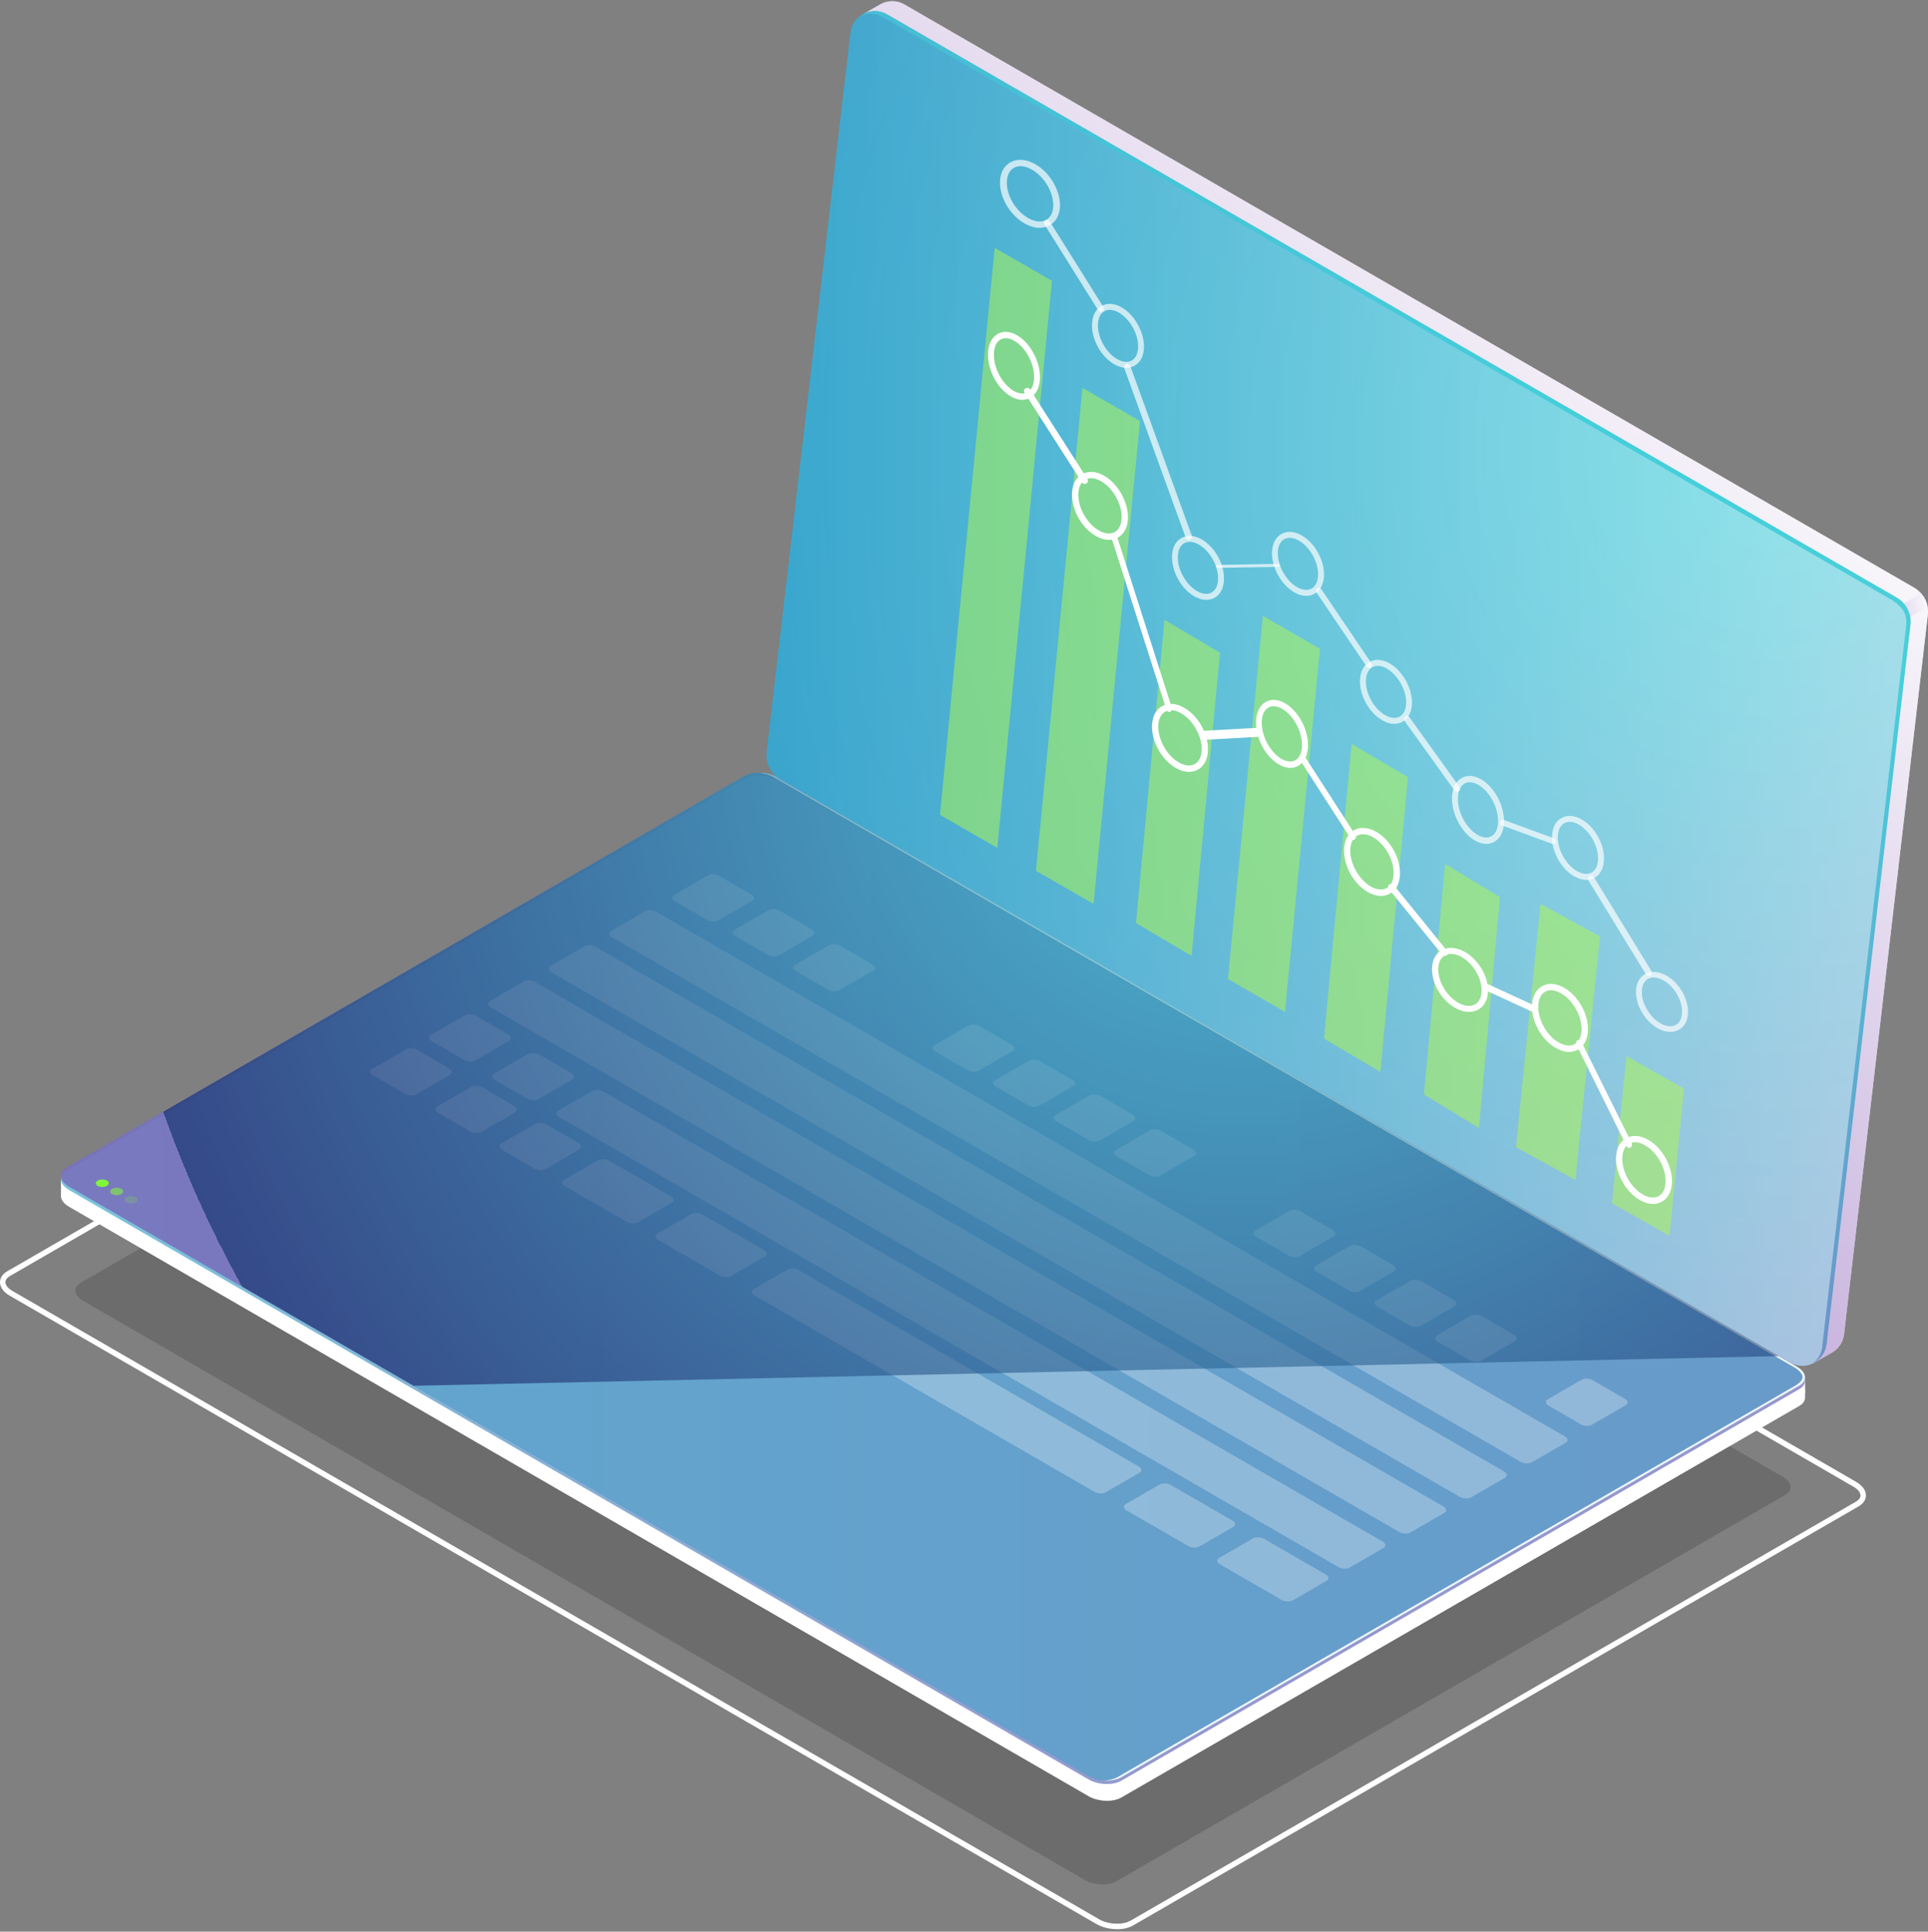 <svg width="552" height="553" viewBox="0 0 552 553" fill="none" xmlns="http://www.w3.org/2000/svg">
	<rect x="0" y="0" width="552" height="553" fill="#808080" stroke="none"/>
	<path
		d="M319.797 552.311C321.524 552.311 323.168 551.961 324.422 551.221L532.152 431.242C533.489 430.461 534.229 429.351 534.229 428.117C534.229 426.679 533.221 425.281 531.454 424.253L220.331 244.376C217.186 242.547 212.561 242.382 209.807 243.965L2.076 363.945C0.74 364.726 0 365.836 0 367.069C0 368.508 1.007 369.906 2.775 370.933L313.898 550.81C315.604 551.797 317.742 552.29 319.797 552.29V552.311ZM323.641 549.865C321.4 551.16 317.31 550.975 314.679 549.454L3.556 369.577C2.282 368.837 1.562 367.932 1.562 367.069C1.562 366.206 2.261 365.651 2.857 365.301L210.588 245.322C212.828 244.027 216.919 244.212 219.55 245.733L530.672 425.63C531.947 426.37 532.666 427.275 532.666 428.138C532.666 429.001 531.967 429.556 531.371 429.906L323.641 549.885V549.865Z"
		fill="white" />
	<path opacity="0.3" d="M319.59 538.6L511.082 427.994C513.384 426.658 513.096 424.335 510.445 422.814L223.618 256.976C220.967 255.434 216.938 255.27 214.636 256.606L23.144 367.213C20.841 368.549 21.129 370.871 23.781 372.392L310.608 538.23C313.259 539.772 317.288 539.936 319.59 538.6Z" fill="#3F3F3F" />
	<path d="M17.45 337.593L25.651 339.032L213.217 230.686C215.622 229.309 219.815 229.474 222.59 231.077L502.387 392.845L516.776 395.373V400.06C516.796 400.964 516.282 401.827 515.172 402.465L321.029 514.592C318.624 515.969 314.431 515.805 311.656 514.202L19.752 345.445C18.252 344.582 17.471 343.451 17.471 342.403V337.593H17.45Z" fill="white" />
	<path style="mix-blend-mode: lighten" opacity="0.5" d="M17.45 337.593L25.651 339.032L213.217 230.686C215.622 229.309 219.815 229.474 222.59 231.077L502.387 392.845L516.776 395.373V400.06C516.796 400.964 516.282 401.827 515.172 402.465L321.029 514.592C318.624 515.969 314.431 515.805 311.656 514.202L19.752 345.445C18.252 344.582 17.471 343.451 17.471 342.403V337.593H17.45Z" fill="white" />
	<path d="M19.753 342.547L311.657 511.303C314.432 512.906 318.625 513.071 321.03 511.694L515.174 399.566C516.284 398.929 516.818 398.066 516.777 397.161V398.394C516.798 399.299 516.284 400.162 515.174 400.799L321.03 512.927C318.625 514.304 314.432 514.14 311.657 512.536L19.753 343.78C18.253 342.917 17.472 341.786 17.472 340.738V339.504C17.472 340.573 18.253 341.683 19.753 342.547Z" fill="white" />
	<path d="M321.01 509.803L515.153 397.676C517.558 396.298 517.25 393.873 514.475 392.27L222.571 223.513C219.796 221.91 215.603 221.745 213.198 223.123L19.054 335.25C16.649 336.627 16.958 339.053 19.733 340.656L311.636 509.413C314.411 511.016 318.605 511.18 321.01 509.803Z" fill="white" />
	<path style="mix-blend-mode: lighten" opacity="0.7" d="M321.01 509.803L515.153 397.676C517.558 396.298 517.25 393.873 514.475 392.27L222.571 223.513C219.796 221.91 215.603 221.745 213.198 223.123L19.054 335.25C16.649 336.627 16.958 339.053 19.733 340.656L311.636 509.413C314.411 511.016 318.605 511.18 321.01 509.803Z" fill="url(#paint0_linear_804_2058)" />
	<g opacity="0.4">
		<path opacity="0.5" d="M17.45 336.606L25.651 338.045L213.217 229.7C215.622 228.322 219.815 228.487 222.59 230.09L502.387 391.858L516.776 394.386V395.27C516.796 396.175 516.282 397.038 515.172 397.675L321.029 509.803C318.624 511.18 314.431 511.015 311.656 509.412L19.752 340.656C18.252 339.792 17.471 338.662 17.471 337.613V336.606H17.45Z" fill="url(#paint1_radial_804_2058)" />
		<path style="mix-blend-mode: lighten" opacity="0.7" d="M321.009 508.836L515.152 396.709C517.557 395.332 517.249 392.906 514.474 391.303L222.57 222.546C219.795 220.943 215.602 220.779 213.197 222.156L19.053 334.283C16.648 335.661 16.957 338.086 19.732 339.689L311.635 508.446C314.41 510.049 318.604 510.214 321.009 508.836Z" fill="url(#paint2_radial_804_2058)" />
		<path d="M321.009 508.836L515.152 396.709C517.557 395.332 517.249 392.906 514.474 391.303L222.57 222.546C219.795 220.943 215.602 220.779 213.197 222.156L19.053 334.283C16.648 335.661 16.957 338.086 19.732 339.689L311.635 508.446C314.41 510.049 318.604 510.214 321.009 508.836Z" fill="#885AB6" />
	</g>
	<path opacity="0.5" d="M321.01 508.836L515.153 396.709C517.558 395.332 517.25 392.906 514.475 391.303L222.571 222.546C219.796 220.943 215.603 220.779 213.198 222.156L19.054 334.283C16.649 335.661 16.958 338.086 19.733 339.689L311.636 508.446C314.411 510.049 318.605 510.214 321.01 508.836Z" fill="#885AB6" />
	<path opacity="0.5" d="M321.01 508.836L515.153 396.709C517.558 395.332 517.25 392.906 514.475 391.303L222.571 222.546C219.796 220.943 215.603 220.779 213.198 222.156L19.055 334.283C16.649 335.661 16.958 338.086 19.733 339.689L311.636 508.446C314.411 510.049 318.605 510.214 321.01 508.836Z" fill="#3ECED9" />
	<path opacity="0.9" d="M319.9 508.795L514.043 396.668C516.654 395.085 517.106 393.42 513.365 391.262L221.461 222.505C220.207 221.786 218.686 221.354 217.144 221.231C219.015 221.21 221.009 221.663 222.571 222.546L514.495 391.282C517.27 392.886 517.578 395.311 515.174 396.688L321.03 508.816C319.715 509.576 317.844 509.864 315.974 509.7C317.454 509.7 318.851 509.371 319.92 508.775L319.9 508.795Z" fill="white" />
	<path d="M224.975 212.146L248.963 6.205C249.025 5.774 249.107 5.342 249.251 4.951L247.195 4.026L251.985 1.272C254.04 0.121 256.651 -0.043 258.953 1.293L548.041 168.261C550.774 169.844 552.316 172.886 551.946 176.031L527.958 381.971C527.67 384.458 526.149 386.411 524.156 387.418L519.49 390.09L520.188 387.685C519.448 387.542 518.708 387.295 518.01 386.884L228.901 219.916C226.168 218.333 224.626 215.291 224.996 212.146H224.975Z" fill="white" />
	<path opacity="0.7" d="M224.975 212.146L248.963 6.205C249.025 5.774 249.107 5.342 249.251 4.951L247.195 4.026L251.985 1.272C254.04 0.121 256.651 -0.043 258.953 1.293L548.041 168.261C550.774 169.844 552.316 172.886 551.946 176.031L527.958 381.971C527.67 384.458 526.149 386.411 524.156 387.418L519.49 390.09L520.188 387.685C519.448 387.542 518.708 387.295 518.01 386.884L228.901 219.916C226.168 218.333 224.626 215.291 224.996 212.146H224.975Z" fill="url(#paint3_linear_804_2058)" />
	<path d="M223.434 223.081L512.542 390.049C516.9 392.557 522.409 389.802 522.984 384.808L546.972 178.867C547.342 175.743 545.8 172.68 543.067 171.097L253.958 4.129C249.601 1.621 244.092 4.376 243.516 9.371L219.528 215.311C219.158 218.436 220.7 221.498 223.434 223.081Z" fill="url(#paint4_linear_804_2058)" />
	<path opacity="0.5" d="M223.434 223.081L512.542 390.049C516.9 392.557 522.409 389.802 522.984 384.808L546.972 178.867C547.342 175.743 545.8 172.68 543.067 171.097L253.958 4.129C249.601 1.621 244.092 4.376 243.516 9.371L219.528 215.311C219.158 218.436 220.7 221.498 223.434 223.081Z" fill="url(#paint5_radial_804_2058)" />
	<path opacity="0.9" d="M545.102 172.783L550.055 169.926C550.98 170.995 551.618 172.31 551.864 173.728L546.91 176.586C546.664 175.167 546.047 173.852 545.102 172.783Z" fill="url(#paint6_radial_804_2058)" />
	<path opacity="0.9" d="M521.71 385.548L545.698 179.607C546.191 176.113 545.143 174.16 541.792 171.837L252.704 4.869C250.608 3.656 248.264 3.677 246.312 4.561C248.429 2.998 251.389 2.628 253.958 4.108L543.067 171.097C545.8 172.68 547.342 175.722 546.972 178.867L522.984 384.808C522.676 387.397 521.031 389.391 518.935 390.357C520.415 389.268 521.484 387.603 521.73 385.548H521.71Z" fill="url(#paint7_linear_804_2058)" />
	<g opacity="0.4">
		<path d="M443.363 402.423L452.589 407.761C453.53 408.294 454.953 408.371 455.767 407.888L465.451 402.296C466.264 401.813 466.163 401 465.222 400.466L455.995 395.128C455.055 394.594 453.631 394.518 452.818 395.001L443.134 400.593C442.32 401.076 442.422 401.889 443.363 402.423Z" fill="white" fill-opacity="0.69" />
		<path d="M215.974 370.879L313.375 427.103C314.316 427.637 315.739 427.713 316.553 427.23L326.237 421.638C327.05 421.155 326.949 420.342 326.008 419.808L228.606 363.584C227.666 363.05 226.243 362.974 225.429 363.457L215.745 369.049C214.932 369.532 215.033 370.345 215.974 370.879Z" fill="white" fill-opacity="0.69" />
		<path d="M143.785 329.194L153.012 334.531C153.953 335.065 155.376 335.142 156.189 334.659L165.874 329.067C166.687 328.584 166.585 327.77 165.645 327.237L156.418 321.899C155.478 321.365 154.054 321.289 153.241 321.772L143.557 327.364C142.743 327.847 142.845 328.66 143.785 329.194Z" fill="white" fill-opacity="0.69" />
		<path d="M125.409 318.595L134.636 323.933C135.577 324.467 137 324.543 137.813 324.06L147.498 318.468C148.311 317.985 148.209 317.172 147.269 316.638L138.042 311.3C137.102 310.766 135.678 310.69 134.865 311.173L125.181 316.765C124.367 317.248 124.469 318.061 125.409 318.595Z" fill="white" fill-opacity="0.69" />
		<path d="M141.728 309.191L150.955 314.528C151.895 315.062 153.318 315.138 154.132 314.655L163.816 309.063C164.629 308.581 164.528 307.767 163.587 307.233L154.361 301.896C153.42 301.362 151.997 301.286 151.183 301.769L141.499 307.36C140.686 307.843 140.787 308.657 141.728 309.191Z" fill="white" fill-opacity="0.69" />
		<path d="M106.778 307.843L116.004 313.181C116.945 313.715 118.368 313.791 119.182 313.308L128.866 307.716C129.679 307.233 129.578 306.42 128.637 305.886L119.41 300.548C118.47 300.015 117.047 299.938 116.233 300.421L106.549 306.013C105.736 306.496 105.837 307.31 106.778 307.843Z" fill="white" fill-opacity="0.69" />
		<path d="M349.265 447.844L366.931 458.037C367.871 458.57 369.295 458.647 370.108 458.164L379.792 452.572C380.606 452.089 380.504 451.276 379.563 450.742L361.898 440.549C360.957 440.015 359.534 439.939 358.721 440.422L349.036 446.014C348.223 446.497 348.325 447.31 349.265 447.844Z" fill="white" fill-opacity="0.69" />
		<path d="M322.551 432.416L340.217 442.609C341.157 443.143 342.581 443.219 343.394 442.736L353.078 437.144C353.892 436.661 353.79 435.848 352.85 435.314L335.184 425.121C334.244 424.588 332.82 424.511 332.007 424.994L322.323 430.586C321.509 431.069 321.611 431.883 322.551 432.416Z" fill="white" fill-opacity="0.69" />
		<path d="M188.47 354.992L206.136 365.185C207.076 365.719 208.5 365.795 209.313 365.312L218.997 359.72C219.811 359.237 219.709 358.424 218.768 357.89L201.103 347.697C200.162 347.164 198.739 347.087 197.926 347.57L188.241 353.162C187.428 353.645 187.53 354.459 188.47 354.992Z" fill="white" fill-opacity="0.69" />
		<path d="M161.782 339.59L179.447 349.783C180.388 350.317 181.811 350.393 182.624 349.91L192.309 344.318C193.122 343.835 193.02 343.022 192.08 342.488L174.414 332.295C173.474 331.762 172.051 331.685 171.237 332.168L161.553 337.76C160.74 338.243 160.841 339.056 161.782 339.59Z" fill="white" fill-opacity="0.69" />
		<path d="M411.641 384.096L420.868 389.434C421.809 389.968 423.232 390.044 424.045 389.561L433.73 383.969C434.543 383.486 434.441 382.673 433.501 382.139L424.274 376.801C423.334 376.268 421.91 376.191 421.097 376.674L411.413 382.266C410.599 382.749 410.701 383.563 411.641 384.096Z" fill="white" fill-opacity="0.69" />
		<path d="M175.229 268.318L435.382 418.512C436.322 419.046 437.746 419.122 438.559 418.639L448.243 413.048C449.057 412.565 448.955 411.751 448.015 411.217L187.861 261.024C186.921 260.49 185.497 260.414 184.684 260.896L175 266.488C174.186 266.971 174.288 267.785 175.229 268.318Z" fill="white" fill-opacity="0.69" />
		<path d="M157.842 278.358L417.995 428.552C418.936 429.086 420.359 429.162 421.172 428.679L430.857 423.087C431.67 422.604 431.568 421.791 430.628 421.257L170.475 271.063C169.534 270.53 168.111 270.453 167.297 270.936L157.613 276.528C156.8 277.011 156.901 277.824 157.842 278.358Z" fill="white" fill-opacity="0.69" />
		<path d="M140.483 288.399L400.636 438.593C401.577 439.126 403 439.203 403.813 438.72L413.498 433.128C414.311 432.645 414.209 431.832 413.269 431.298L153.116 281.104C152.175 280.57 150.752 280.494 149.938 280.977L140.254 286.569C139.441 287.052 139.543 287.865 140.483 288.399Z" fill="white" fill-opacity="0.69" />
		<path d="M160.08 319.789L383.225 448.632C384.165 449.166 385.588 449.242 386.402 448.759L396.086 443.167C396.899 442.684 396.798 441.871 395.857 441.337L172.713 312.494C171.772 311.96 170.349 311.884 169.535 312.367L159.851 317.959C159.038 318.442 159.139 319.255 160.08 319.789Z" fill="white" fill-opacity="0.69" />
		<path d="M394.331 374.107L403.558 379.445C404.498 379.979 405.921 380.055 406.735 379.572L416.419 373.98C417.232 373.497 417.131 372.684 416.19 372.15L406.964 366.812C406.023 366.278 404.6 366.202 403.786 366.685L394.102 372.277C393.289 372.76 393.39 373.573 394.331 374.107Z" fill="white" fill-opacity="0.69" />
		<path d="M376.998 364.118L386.225 369.456C387.166 369.989 388.589 370.066 389.402 369.583L399.087 363.991C399.9 363.508 399.798 362.694 398.858 362.161L389.631 356.823C388.691 356.289 387.267 356.213 386.454 356.696L376.77 362.288C375.956 362.771 376.058 363.584 376.998 364.118Z" fill="white" fill-opacity="0.69" />
		<path d="M359.688 354.103L368.915 359.441C369.855 359.975 371.278 360.051 372.092 359.568L381.776 353.976C382.589 353.493 382.488 352.68 381.547 352.146L372.321 346.808C371.38 346.275 369.957 346.198 369.143 346.681L359.459 352.273C358.646 352.756 358.747 353.57 359.688 354.103Z" fill="white" fill-opacity="0.69" />
		<path d="M319.78 331.075L329.007 336.413C329.947 336.946 331.371 337.023 332.184 336.54L341.868 330.948C342.682 330.465 342.58 329.651 341.64 329.118L332.413 323.78C331.472 323.246 330.049 323.17 329.236 323.653L319.551 329.245C318.738 329.728 318.84 330.541 319.78 331.075Z" fill="white" fill-opacity="0.69" />
		<path d="M302.446 321.06L311.673 326.398C312.613 326.932 314.037 327.008 314.85 326.525L324.534 320.933C325.348 320.45 325.246 319.637 324.306 319.103L315.079 313.766C314.138 313.232 312.715 313.155 311.902 313.638L302.217 319.23C301.404 319.713 301.506 320.527 302.446 321.06Z" fill="white" fill-opacity="0.69" />
		<path d="M285.137 311.071L294.363 316.409C295.304 316.943 296.727 317.019 297.541 316.536L307.225 310.944C308.038 310.461 307.936 309.648 306.996 309.114L297.769 303.776C296.829 303.242 295.405 303.166 294.592 303.649L284.908 309.241C284.094 309.724 284.196 310.537 285.137 311.071Z" fill="white" fill-opacity="0.69" />
		<path d="M267.803 301.057L277.03 306.394C277.97 306.928 279.394 307.004 280.207 306.521L289.891 300.929C290.705 300.446 290.603 299.633 289.663 299.099L280.436 293.762C279.495 293.228 278.072 293.152 277.259 293.635L267.574 299.226C266.761 299.709 266.863 300.523 267.803 301.057Z" fill="white" fill-opacity="0.69" />
		<path d="M227.894 278.027L237.121 283.365C238.062 283.899 239.485 283.975 240.298 283.492L249.983 277.9C250.796 277.417 250.694 276.604 249.754 276.07L240.527 270.733C239.587 270.199 238.163 270.123 237.35 270.605L227.666 276.197C226.852 276.68 226.954 277.494 227.894 278.027Z" fill="white" fill-opacity="0.69" />
		<path d="M123.629 298.108L132.856 303.445C133.796 303.979 135.22 304.055 136.033 303.572L145.717 297.98C146.531 297.497 146.429 296.684 145.489 296.15L136.262 290.813C135.322 290.279 133.898 290.203 133.085 290.686L123.4 296.277C122.587 296.76 122.689 297.574 123.629 298.108Z" fill="white" fill-opacity="0.69" />
		<path d="M210.585 268.013L219.812 273.351C220.752 273.884 222.175 273.961 222.989 273.478L232.673 267.886C233.486 267.403 233.385 266.589 232.444 266.056L223.218 260.718C222.277 260.184 220.854 260.108 220.04 260.591L210.356 266.183C209.543 266.666 209.644 267.479 210.585 268.013Z" fill="white" fill-opacity="0.69" />
		<path d="M193.25 258.024L202.477 263.361C203.418 263.895 204.841 263.971 205.654 263.488L215.339 257.896C216.152 257.414 216.05 256.6 215.11 256.066L205.883 250.729C204.943 250.195 203.519 250.119 202.706 250.602L193.022 256.193C192.208 256.676 192.31 257.49 193.25 258.024Z" fill="white" fill-opacity="0.69" />
	</g>
	<path opacity="0.6" d="M509.211 388.24L118.417 396.729L19.732 339.669C16.956 338.065 16.648 335.64 19.053 334.263L213.197 222.135C215.602 220.758 219.795 220.922 222.57 222.526L509.211 388.24Z" fill="url(#paint8_radial_804_2058)" />
	<path opacity="0.2" d="M36.197 342.711C35.478 343.123 35.478 343.821 36.197 344.232C36.916 344.644 38.109 344.644 38.828 344.232C39.547 343.821 39.547 343.123 38.828 342.711C38.109 342.3 36.916 342.3 36.197 342.711Z" fill="#82F53B" />
	<path opacity="0.6" d="M32.085 340.347C31.366 340.758 31.366 341.457 32.085 341.868C32.805 342.279 33.997 342.279 34.716 341.868C35.436 341.457 35.436 340.758 34.716 340.347C33.997 339.936 32.805 339.936 32.085 340.347Z" fill="#82F53B" />
	<path d="M27.975 337.984C27.255 338.395 27.255 339.094 27.975 339.505C28.694 339.916 29.887 339.916 30.606 339.505C31.325 339.094 31.325 338.395 30.606 337.984C29.887 337.573 28.694 337.573 27.975 337.984Z" fill="#82F53B" />
	<path d="M461.526 344.46L478.017 353.83L482.14 311.664L465.649 302.294L461.526 344.46Z" fill="#ADF651" fill-opacity="0.53" />
	<path d="M434.04 328.425L451.061 337.796L458.09 268.115L441.069 258.774L434.04 328.425Z" fill="#ADF651" fill-opacity="0.53" />
	<path d="M407.699 313.36L423.429 322.908L429.459 256.839L413.729 247.322L407.699 313.36Z" fill="#ADF651" fill-opacity="0.53" />
	<path d="M379.068 297.337L395.221 306.875L403.118 222.503L386.995 212.965L379.068 297.337Z" fill="#ADF651" fill-opacity="0.53" />
	<path d="M351.582 280.275L367.901 289.696L377.923 185.737L361.574 176.317L351.582 280.275Z" fill="#ADF651" fill-opacity="0.53" />
	<path d="M325.241 264.271L341.157 273.663L349.292 186.853L333.405 177.462L325.241 264.271Z" fill="#ADF651" fill-opacity="0.53" />
	<path d="M296.61 249.301L313.102 258.775L326.387 120.542L309.926 111.038L296.61 249.301Z" fill="#ADF651" fill-opacity="0.53" />
	<path d="M269.125 233.3L285.538 242.741L301.191 80.396L284.778 70.955L269.125 233.3Z" fill="#ADF651" fill-opacity="0.53" />
	<path d="M454.178 251.903C454.965 251.903 455.722 251.727 456.393 251.374C457.995 250.552 458.986 248.879 459.19 246.647C459.627 242.213 456.859 236.927 452.925 234.637C450.885 233.433 448.846 233.257 447.185 234.108C445.582 234.93 444.591 236.604 444.387 238.836C443.979 243.27 446.718 248.556 450.652 250.846C451.847 251.551 453.042 251.903 454.149 251.903H454.178ZM449.428 235.283C450.244 235.283 451.148 235.547 452.08 236.105C455.431 238.072 457.879 242.712 457.5 246.471C457.354 248.115 456.684 249.29 455.606 249.848C454.499 250.435 453.042 250.259 451.497 249.378C448.146 247.44 445.699 242.771 446.048 239.012C446.194 237.397 446.864 236.193 447.942 235.635C448.379 235.4 448.875 235.283 449.399 235.283H449.428Z" fill="white" fill-opacity="0.69" />
	<path d="M478.231 295.422C479.018 295.422 479.776 295.257 480.447 294.927C482.05 294.155 483.041 292.585 483.245 290.492C483.653 286.333 480.913 281.376 476.978 279.228C474.937 278.126 472.897 277.933 471.236 278.732C469.632 279.503 468.641 281.073 468.437 283.166C468.029 287.325 470.769 292.283 474.704 294.431C475.899 295.092 477.094 295.422 478.202 295.422H478.231ZM473.48 279.833C474.296 279.833 475.2 280.081 476.133 280.605C479.485 282.422 481.933 286.802 481.554 290.327C481.409 291.842 480.738 292.971 479.66 293.494C478.552 294.045 477.094 293.88 475.55 293.054C472.197 291.236 469.749 286.857 470.099 283.331C470.244 281.816 470.915 280.687 471.993 280.164C472.431 279.944 472.926 279.833 473.451 279.833H473.48Z" fill="white" fill-opacity="0.69" />
	<path d="M425.55 241.596C426.337 241.596 427.095 241.409 427.765 241.034C429.369 240.161 430.36 238.382 430.564 236.011C430.972 231.3 428.232 225.684 424.296 223.251C422.256 221.971 420.215 221.784 418.554 222.689C416.951 223.563 415.959 225.341 415.755 227.712C415.347 232.361 418.146 238.07 422.023 240.473C423.218 241.221 424.413 241.596 425.521 241.596H425.55ZM420.798 223.937C421.615 223.937 422.518 224.218 423.451 224.811C426.803 226.87 429.252 231.83 428.873 235.824C428.727 237.54 428.057 238.819 426.978 239.412C425.841 240.036 424.384 239.849 422.868 238.913C419.516 236.854 417.067 231.893 417.446 227.899C417.592 226.152 418.262 224.904 419.341 224.311C419.778 224.062 420.274 223.937 420.798 223.937Z" fill="white" fill-opacity="0.69" />
	<path d="M399.2 207.238C399.988 207.238 400.748 207.062 401.42 206.71C403.026 205.888 404.019 204.214 404.224 201.982C404.632 197.607 401.829 192.233 397.944 189.972C395.899 188.768 393.855 188.592 392.219 189.444C390.613 190.266 389.62 191.94 389.415 194.171C389.006 198.605 391.752 203.891 395.695 206.181C396.892 206.886 398.09 207.238 399.2 207.238ZM394.439 190.618C395.257 190.618 396.162 190.883 397.097 191.441C400.456 193.408 402.909 198.047 402.559 201.806C402.413 203.421 401.741 204.625 400.66 205.183C399.55 205.77 398.09 205.594 396.542 204.713C393.183 202.775 390.73 198.106 391.109 194.348C391.255 192.703 391.927 191.529 393.008 190.971C393.446 190.736 393.942 190.618 394.468 190.618H394.439Z" fill="white" fill-opacity="0.69" />
	<path d="M374.014 170.591C374.801 170.591 375.559 170.415 376.229 170.062C377.832 169.24 378.824 167.566 379.028 165.335C379.436 160.901 376.696 155.615 372.76 153.325C370.72 152.121 368.679 151.944 367.018 152.796C365.414 153.618 364.423 155.292 364.219 157.524C363.811 161.899 366.61 167.273 370.487 169.534C371.682 170.238 372.877 170.591 373.985 170.591H374.014ZM369.262 153.971C370.078 153.971 370.982 154.235 371.915 154.793C375.267 156.731 377.716 161.4 377.337 165.158C377.191 166.773 376.521 167.977 375.442 168.535C374.334 169.123 372.877 168.946 371.332 168.065C367.98 166.127 365.531 161.458 365.881 157.7C366.027 156.085 366.697 154.881 367.776 154.323C368.213 154.088 368.708 153.971 369.233 153.971H369.262Z" fill="white" fill-opacity="0.69" />
	<path d="M345.383 171.736C346.17 171.736 346.928 171.56 347.598 171.207C349.202 170.385 350.193 168.712 350.397 166.48C350.805 162.046 348.065 156.76 344.129 154.47C342.089 153.266 340.048 153.09 338.387 153.941C336.784 154.763 335.792 156.437 335.588 158.669C335.18 163.044 337.979 168.418 341.856 170.679C343.051 171.384 344.246 171.736 345.354 171.736H345.383ZM340.631 155.116C341.448 155.116 342.351 155.38 343.284 155.938C346.636 157.876 349.085 162.545 348.706 166.304C348.56 167.919 347.89 169.123 346.811 169.681C345.674 170.268 344.246 170.092 342.701 169.211C339.349 167.273 336.9 162.604 337.25 158.845C337.396 157.23 338.066 156.026 339.145 155.468C339.582 155.233 340.078 155.116 340.602 155.116H340.631Z" fill="white" fill-opacity="0.69" />
	<path d="M322.471 105.312C323.259 105.312 324.018 105.136 324.69 104.783C326.296 103.961 327.288 102.287 327.493 100.056C327.901 95.68 325.098 90.307 321.215 88.046C319.171 86.842 317.128 86.665 315.492 87.517C313.916 88.339 312.894 90.013 312.69 92.245C312.252 96.679 315.025 101.964 318.967 104.255C320.164 104.959 321.361 105.312 322.5 105.312H322.471ZM317.711 88.692C318.529 88.692 319.434 88.956 320.368 89.514C323.726 91.481 326.179 96.121 325.828 99.879C325.682 101.494 325.011 102.698 323.931 103.256C322.821 103.843 321.361 103.667 319.814 102.786C316.456 100.819 314.003 96.179 314.383 92.421C314.529 90.776 315.201 89.602 316.281 89.044C316.719 88.809 317.215 88.692 317.741 88.692H317.711Z" fill="white" fill-opacity="0.69" />
	<path d="M297.64 65.228C298.55 65.228 299.426 65.041 300.201 64.667C302.054 63.793 303.2 62.015 303.436 59.644C303.908 54.995 300.673 49.285 296.19 46.883C293.831 45.604 291.472 45.416 289.585 46.321C287.732 47.195 286.586 48.973 286.35 51.344C285.878 56.056 289.046 61.671 293.595 64.105C294.977 64.854 296.359 65.228 297.64 65.228ZM292.146 47.569C293.09 47.569 294.135 47.85 295.213 48.443C299.089 50.502 301.92 55.463 301.515 59.456C301.347 61.203 300.572 62.451 299.325 63.044C298.044 63.668 296.359 63.481 294.573 62.545C290.697 60.455 287.866 55.525 288.304 51.532C288.473 49.816 289.248 48.536 290.495 47.944C291.001 47.694 291.573 47.569 292.18 47.569H292.146Z" fill="white" fill-opacity="0.69" />
	<path d="M315.202 89.278C315.353 89.278 315.504 89.249 315.655 89.16C316.077 88.923 316.198 88.391 315.957 87.976L300.533 63.354C300.292 62.94 299.748 62.822 299.326 63.058C298.903 63.295 298.783 63.828 299.024 64.242L314.447 88.864C314.598 89.13 314.9 89.278 315.202 89.278Z" fill="white" fill-opacity="0.69" />
	<path d="M340.372 154.557C340.372 154.557 340.562 154.557 340.657 154.497C341.133 154.347 341.386 153.835 341.228 153.384L323.597 104.753C323.438 104.302 322.899 104.061 322.424 104.211C321.948 104.362 321.694 104.873 321.853 105.325L339.484 153.955C339.61 154.317 339.959 154.557 340.34 154.557H340.372Z" fill="white" fill-opacity="0.69" />
	<path d="M349.059 162.574L365.618 162.292C366.104 162.292 366.499 162.084 366.469 161.847C366.469 161.61 366.074 161.402 365.557 161.432L348.999 161.713C348.513 161.713 348.118 161.921 348.148 162.159C348.148 162.396 348.543 162.574 349.029 162.574H349.059Z" fill="white" fill-opacity="0.69" />
	<path d="M391.986 191.205C392.159 191.205 392.332 191.146 392.447 191.058C392.822 190.792 392.938 190.261 392.649 189.877L378.283 168.66C378.023 168.276 377.504 168.187 377.129 168.453C376.754 168.719 376.667 169.25 376.927 169.633L391.293 190.851C391.466 191.087 391.726 191.205 391.986 191.205Z" fill="white" fill-opacity="0.69" />
	<path d="M417.146 226.708C417.322 226.708 417.498 226.645 417.674 226.521C418.055 226.209 418.114 225.648 417.821 225.243L403.508 205.301C403.214 204.896 402.686 204.833 402.305 205.145C401.924 205.457 401.865 206.018 402.158 206.423L416.472 226.365C416.648 226.614 416.882 226.708 417.146 226.708Z" fill="white" fill-opacity="0.69" />
	<path d="M444.608 241.596C444.972 241.596 445.275 241.398 445.427 241.087C445.609 240.663 445.397 240.183 444.942 240.013L430.677 234.785C430.222 234.615 429.706 234.813 429.524 235.237C429.342 235.661 429.554 236.141 430.009 236.311L444.274 241.539C444.274 241.539 444.486 241.596 444.608 241.596Z" fill="white" fill-opacity="0.69" />
	<path d="M472.064 279.389C472.064 279.389 472.381 279.359 472.508 279.27C472.952 279.033 473.111 278.499 472.857 278.084L456.393 251.184C456.139 250.769 455.568 250.65 455.124 250.858C454.68 251.095 454.521 251.629 454.775 252.044L471.239 278.944C471.398 279.211 471.715 279.389 472.032 279.389H472.064Z" fill="white" fill-opacity="0.69" />
	<path d="M449.203 301.149C450.052 301.149 450.869 300.961 451.592 300.587C453.322 299.713 454.391 297.935 454.611 295.564C455.051 290.853 452.096 285.237 447.851 282.803C445.65 281.524 443.449 281.337 441.688 282.242C439.959 283.115 438.89 284.894 438.67 287.265C438.198 291.976 441.185 297.592 445.43 300.025C446.719 300.774 448.008 301.149 449.203 301.149ZM444.046 283.49C444.927 283.49 445.901 283.77 446.908 284.363C450.523 286.422 453.165 291.383 452.787 295.377C452.63 297.093 451.907 298.372 450.744 298.965C449.549 299.589 447.977 299.401 446.31 298.465C442.694 296.406 440.053 291.446 440.462 287.452C440.619 285.705 441.342 284.457 442.506 283.864C442.977 283.614 443.512 283.49 444.078 283.49H444.046Z" fill="white" />
	<path d="M473.261 344.668C474.109 344.668 474.925 344.481 475.647 344.106C477.374 343.233 478.441 341.454 478.661 339.083C479.1 334.372 476.149 328.756 471.911 326.323C469.714 325.043 467.516 324.856 465.727 325.761C464 326.635 462.933 328.413 462.713 330.784C462.274 335.433 465.287 341.142 469.463 343.545C470.75 344.293 472.037 344.668 473.23 344.668H473.261ZM468.144 327.009C469.023 327.009 469.996 327.29 471.001 327.883C474.611 329.942 477.248 334.902 476.84 338.896C476.683 340.612 475.961 341.891 474.799 342.484C473.575 343.108 472.037 342.921 470.373 341.985C466.763 339.926 464.126 334.965 464.503 330.971C464.66 329.255 465.382 327.976 466.543 327.383C467.014 327.134 467.548 327.009 468.113 327.009H468.144Z" fill="white" />
	<path d="M420.577 289.696C421.424 289.696 422.24 289.52 422.962 289.168C424.687 288.345 425.754 286.672 425.974 284.44C426.445 280.006 423.464 274.72 419.227 272.43C417.031 271.226 414.834 271.05 413.045 271.901C411.319 272.724 410.252 274.397 410.033 276.629C409.594 281.063 412.543 286.349 416.78 288.639C418.066 289.344 419.353 289.696 420.545 289.696H420.577ZM415.462 273.076C416.34 273.076 417.313 273.34 418.317 273.898C421.926 275.866 424.562 280.505 424.154 284.264C423.997 285.908 423.275 287.083 422.114 287.641C420.922 288.228 419.353 288.052 417.69 287.171C414.081 285.233 411.445 280.564 411.822 276.805C411.978 275.19 412.7 273.986 413.861 273.428C414.332 273.194 414.865 273.076 415.43 273.076H415.462Z" fill="white" />
	<path d="M395.385 256.484C396.233 256.484 397.049 256.297 397.771 255.922C399.497 255.048 400.565 253.269 400.784 250.897C401.224 246.183 398.273 240.565 394.035 238.13C391.838 236.881 389.64 236.663 387.851 237.568C386.125 238.442 385.057 240.221 384.838 242.594C384.398 247.307 387.349 252.926 391.587 255.36C392.874 256.109 394.161 256.484 395.354 256.484H395.385ZM390.268 238.817C391.147 238.817 392.12 239.098 393.125 239.691C396.735 241.751 399.372 246.714 398.964 250.709C398.807 252.426 398.085 253.706 396.923 254.299C395.699 254.923 394.161 254.736 392.497 253.8C388.887 251.739 386.25 246.776 386.627 242.781C386.784 241.064 387.506 239.784 388.667 239.191C389.138 238.942 389.672 238.817 390.237 238.817H390.268Z" fill="white" />
	<path d="M369.42 219.836C370.208 219.836 370.967 219.649 371.639 219.275C373.244 218.401 374.237 216.623 374.441 214.252C374.879 209.541 372.106 203.925 368.164 201.491C366.12 200.212 364.077 200.025 362.442 200.929C360.836 201.803 359.843 203.581 359.639 205.953C359.23 210.664 361.975 216.28 365.916 218.713C367.113 219.462 368.31 219.836 369.42 219.836ZM364.631 202.177C365.449 202.177 366.354 202.458 367.288 203.051C370.646 205.11 373.098 210.071 372.748 214.064C372.602 215.812 371.93 217.06 370.85 217.652C369.741 218.276 368.281 218.089 366.734 217.153C363.376 215.094 360.924 210.133 361.274 206.14C361.42 204.424 362.091 203.145 363.172 202.552C363.61 202.302 364.106 202.177 364.631 202.177Z" fill="white" />
	<path d="M340.403 220.981C341.252 220.981 342.07 220.794 342.793 220.42C344.523 219.546 345.592 217.768 345.813 215.397C346.253 210.686 343.296 205.07 339.05 202.636C336.848 201.357 334.647 201.17 332.885 202.074C331.156 202.948 330.086 204.726 329.866 207.098C329.426 211.809 332.382 217.425 336.628 219.858C337.918 220.607 339.207 220.981 340.403 220.981ZM335.276 203.322C336.157 203.322 337.132 203.603 338.138 204.196C341.755 206.255 344.397 211.216 344.02 215.209C343.862 216.925 343.139 218.205 341.975 218.797C340.78 219.421 339.207 219.234 337.54 218.298C333.923 216.239 331.281 211.278 331.659 207.285C331.816 205.569 332.539 204.29 333.703 203.697C334.175 203.447 334.71 203.322 335.276 203.322Z" fill="white" />
	<path d="M317.509 154.557C318.357 154.557 319.173 154.37 319.895 153.996C321.622 153.122 322.689 151.344 322.909 148.973C323.348 144.324 320.334 138.614 316.159 136.212C313.962 134.933 311.764 134.746 309.975 135.65C308.248 136.524 307.181 138.302 306.961 140.674C306.522 145.385 309.472 151.001 313.711 153.434C314.998 154.183 316.285 154.557 317.478 154.557H317.509ZM312.392 136.898C313.271 136.898 314.244 137.179 315.249 137.772C318.859 139.831 321.496 144.792 321.088 148.785C320.931 150.533 320.209 151.781 319.047 152.373C317.854 152.997 316.285 152.81 314.621 151.874C311.011 149.784 308.374 144.854 308.782 140.861C308.939 139.145 309.661 137.866 310.822 137.273C311.293 137.023 311.827 136.898 312.392 136.898Z" fill="white" />
	<path d="M292.694 114.474C293.483 114.474 294.242 114.287 294.913 113.912C296.519 113.039 297.512 111.26 297.716 108.889C298.125 104.24 295.322 98.531 291.439 96.129C289.395 94.849 287.351 94.662 285.716 95.567C284.139 96.441 283.118 98.219 282.913 100.59C282.475 105.301 285.249 110.917 289.191 113.351C290.388 114.099 291.585 114.474 292.694 114.474ZM287.935 96.815C288.753 96.815 289.658 97.096 290.592 97.689C293.95 99.748 296.402 104.708 296.052 108.702C295.906 110.418 295.235 111.697 294.154 112.29C293.045 112.914 291.585 112.727 290.037 111.791C286.68 109.7 284.227 104.771 284.607 100.777C284.753 99.03 285.424 97.782 286.504 97.189C286.942 96.94 287.439 96.815 287.964 96.815H287.935Z" fill="white" />
	<path d="M310.562 138.524C310.723 138.524 310.884 138.493 311.045 138.4C311.496 138.153 311.625 137.598 311.367 137.165L294.916 111.473C294.658 111.04 294.079 110.917 293.628 111.164C293.177 111.411 293.048 111.967 293.306 112.399L309.758 138.092C309.918 138.37 310.24 138.524 310.562 138.524Z" fill="white" />
	<path d="M334.752 203.803C334.752 203.803 334.92 203.803 335.004 203.743C335.423 203.592 335.647 203.081 335.507 202.629L319.951 153.999C319.811 153.547 319.335 153.306 318.915 153.457C318.496 153.607 318.272 154.119 318.412 154.57L333.968 203.201C334.08 203.562 334.388 203.803 334.724 203.803H334.752Z" fill="white" />
	<path d="M344.422 211.82L359.945 210.972C360.401 210.972 360.771 210.347 360.743 209.633C360.743 208.919 360.401 208.384 359.888 208.384L344.365 209.232C343.909 209.232 343.539 209.856 343.567 210.57C343.567 211.284 343.937 211.82 344.393 211.82H344.422Z" fill="white" />
	<path d="M387.405 240.451C387.578 240.451 387.751 240.389 387.866 240.296C388.241 240.017 388.357 239.459 388.068 239.056L373.702 216.778C373.442 216.375 372.923 216.282 372.548 216.561C372.173 216.84 372.086 217.397 372.346 217.8L386.712 240.079C386.885 240.327 387.145 240.451 387.405 240.451Z" fill="white" />
	<path d="M413.649 273.663C413.838 273.663 414.026 273.604 414.215 273.486C414.623 273.19 414.686 272.659 414.372 272.275L399.036 253.383C398.722 252.999 398.157 252.94 397.748 253.235C397.339 253.53 397.277 254.062 397.591 254.445L412.926 273.338C413.115 273.574 413.366 273.663 413.649 273.663Z" fill="white" />
	<path d="M438.945 289.696C439.283 289.696 439.565 289.465 439.706 289.103C439.875 288.608 439.678 288.048 439.255 287.85L426.009 281.75C425.587 281.552 425.107 281.783 424.938 282.278C424.769 282.772 424.967 283.333 425.389 283.531L438.635 289.63C438.635 289.63 438.832 289.696 438.945 289.696Z" fill="white" />
	<path d="M466.452 328.634C466.452 328.634 466.73 328.602 466.841 328.506C467.229 328.25 467.368 327.674 467.146 327.225L452.74 298.173C452.518 297.725 452.018 297.597 451.63 297.821C451.241 298.077 451.102 298.654 451.325 299.102L465.73 328.154C465.869 328.442 466.147 328.634 466.424 328.634H466.452Z" fill="white" />
	<defs>
		<linearGradient id="paint0_linear_804_2058" x1="516.777" y1="366.473" x2="17.451" y2="366.473" gradientUnits="userSpaceOnUse">
			<stop stop-color="#885AB6" />
			<stop offset="1" stop-color="#3ECED9" />
		</linearGradient>
		<radialGradient id="paint1_radial_804_2058" cx="0" cy="0" r="1" gradientUnits="userSpaceOnUse" gradientTransform="translate(521.73 412.865) rotate(180) scale(201.276 201.275)">
			<stop stop-color="#3ECED9" />
			<stop offset="1" stop-color="#885AB6" />
		</radialGradient>
		<radialGradient id="paint2_radial_804_2058" cx="0" cy="0" r="1" gradientUnits="userSpaceOnUse" gradientTransform="translate(510.465 368.076) rotate(180) scale(414.865 414.861)">
			<stop stop-color="#3ECED9" />
			<stop offset="1" stop-color="#885AB6" />
		</radialGradient>
		<linearGradient id="paint3_linear_804_2058" x1="490.301" y1="80.861" x2="270.383" y2="322.939" gradientUnits="userSpaceOnUse">
			<stop stop-color="white" />
			<stop offset="1" stop-color="#885AB6" />
		</linearGradient>
		<linearGradient id="paint4_linear_804_2058" x1="547.013" y1="197.079" x2="219.487" y2="197.079" gradientUnits="userSpaceOnUse">
			<stop stop-color="white" />
			<stop offset="1" stop-color="#08C6D7" />
		</linearGradient>
		<radialGradient id="paint5_radial_804_2058" cx="0" cy="0" r="1" gradientUnits="userSpaceOnUse" gradientTransform="translate(504.238 127.438) rotate(-178.963) scale(463.093 463.09)">
			<stop stop-color="#3ECED9" />
			<stop offset="1" stop-color="#885AB6" />
		</radialGradient>
		<radialGradient id="paint6_radial_804_2058" cx="0" cy="0" r="1" gradientUnits="userSpaceOnUse" gradientTransform="translate(552.83 172.228) rotate(180) scale(35.396 35.396)">
			<stop stop-color="white" />
			<stop offset="1" stop-color="#885AB6" />
		</radialGradient>
		<linearGradient id="paint7_linear_804_2058" x1="448.348" y1="116.873" x2="259.119" y2="350.564" gradientUnits="userSpaceOnUse">
			<stop stop-color="#3ECED9" />
			<stop offset="1" stop-color="#885AB6" />
		</linearGradient>
		<radialGradient id="paint8_radial_804_2058" cx="0" cy="0" r="1" gradientUnits="userSpaceOnUse" gradientTransform="translate(356.178 209.186) rotate(180) scale(326.806 326.804)">
			<stop stop-color="#3ECED9" />
			<stop offset="1" stop-color="#180D5B" />
			<stop offset="1" stop-color="#885AB6" />
		</radialGradient>
	</defs>
</svg>
